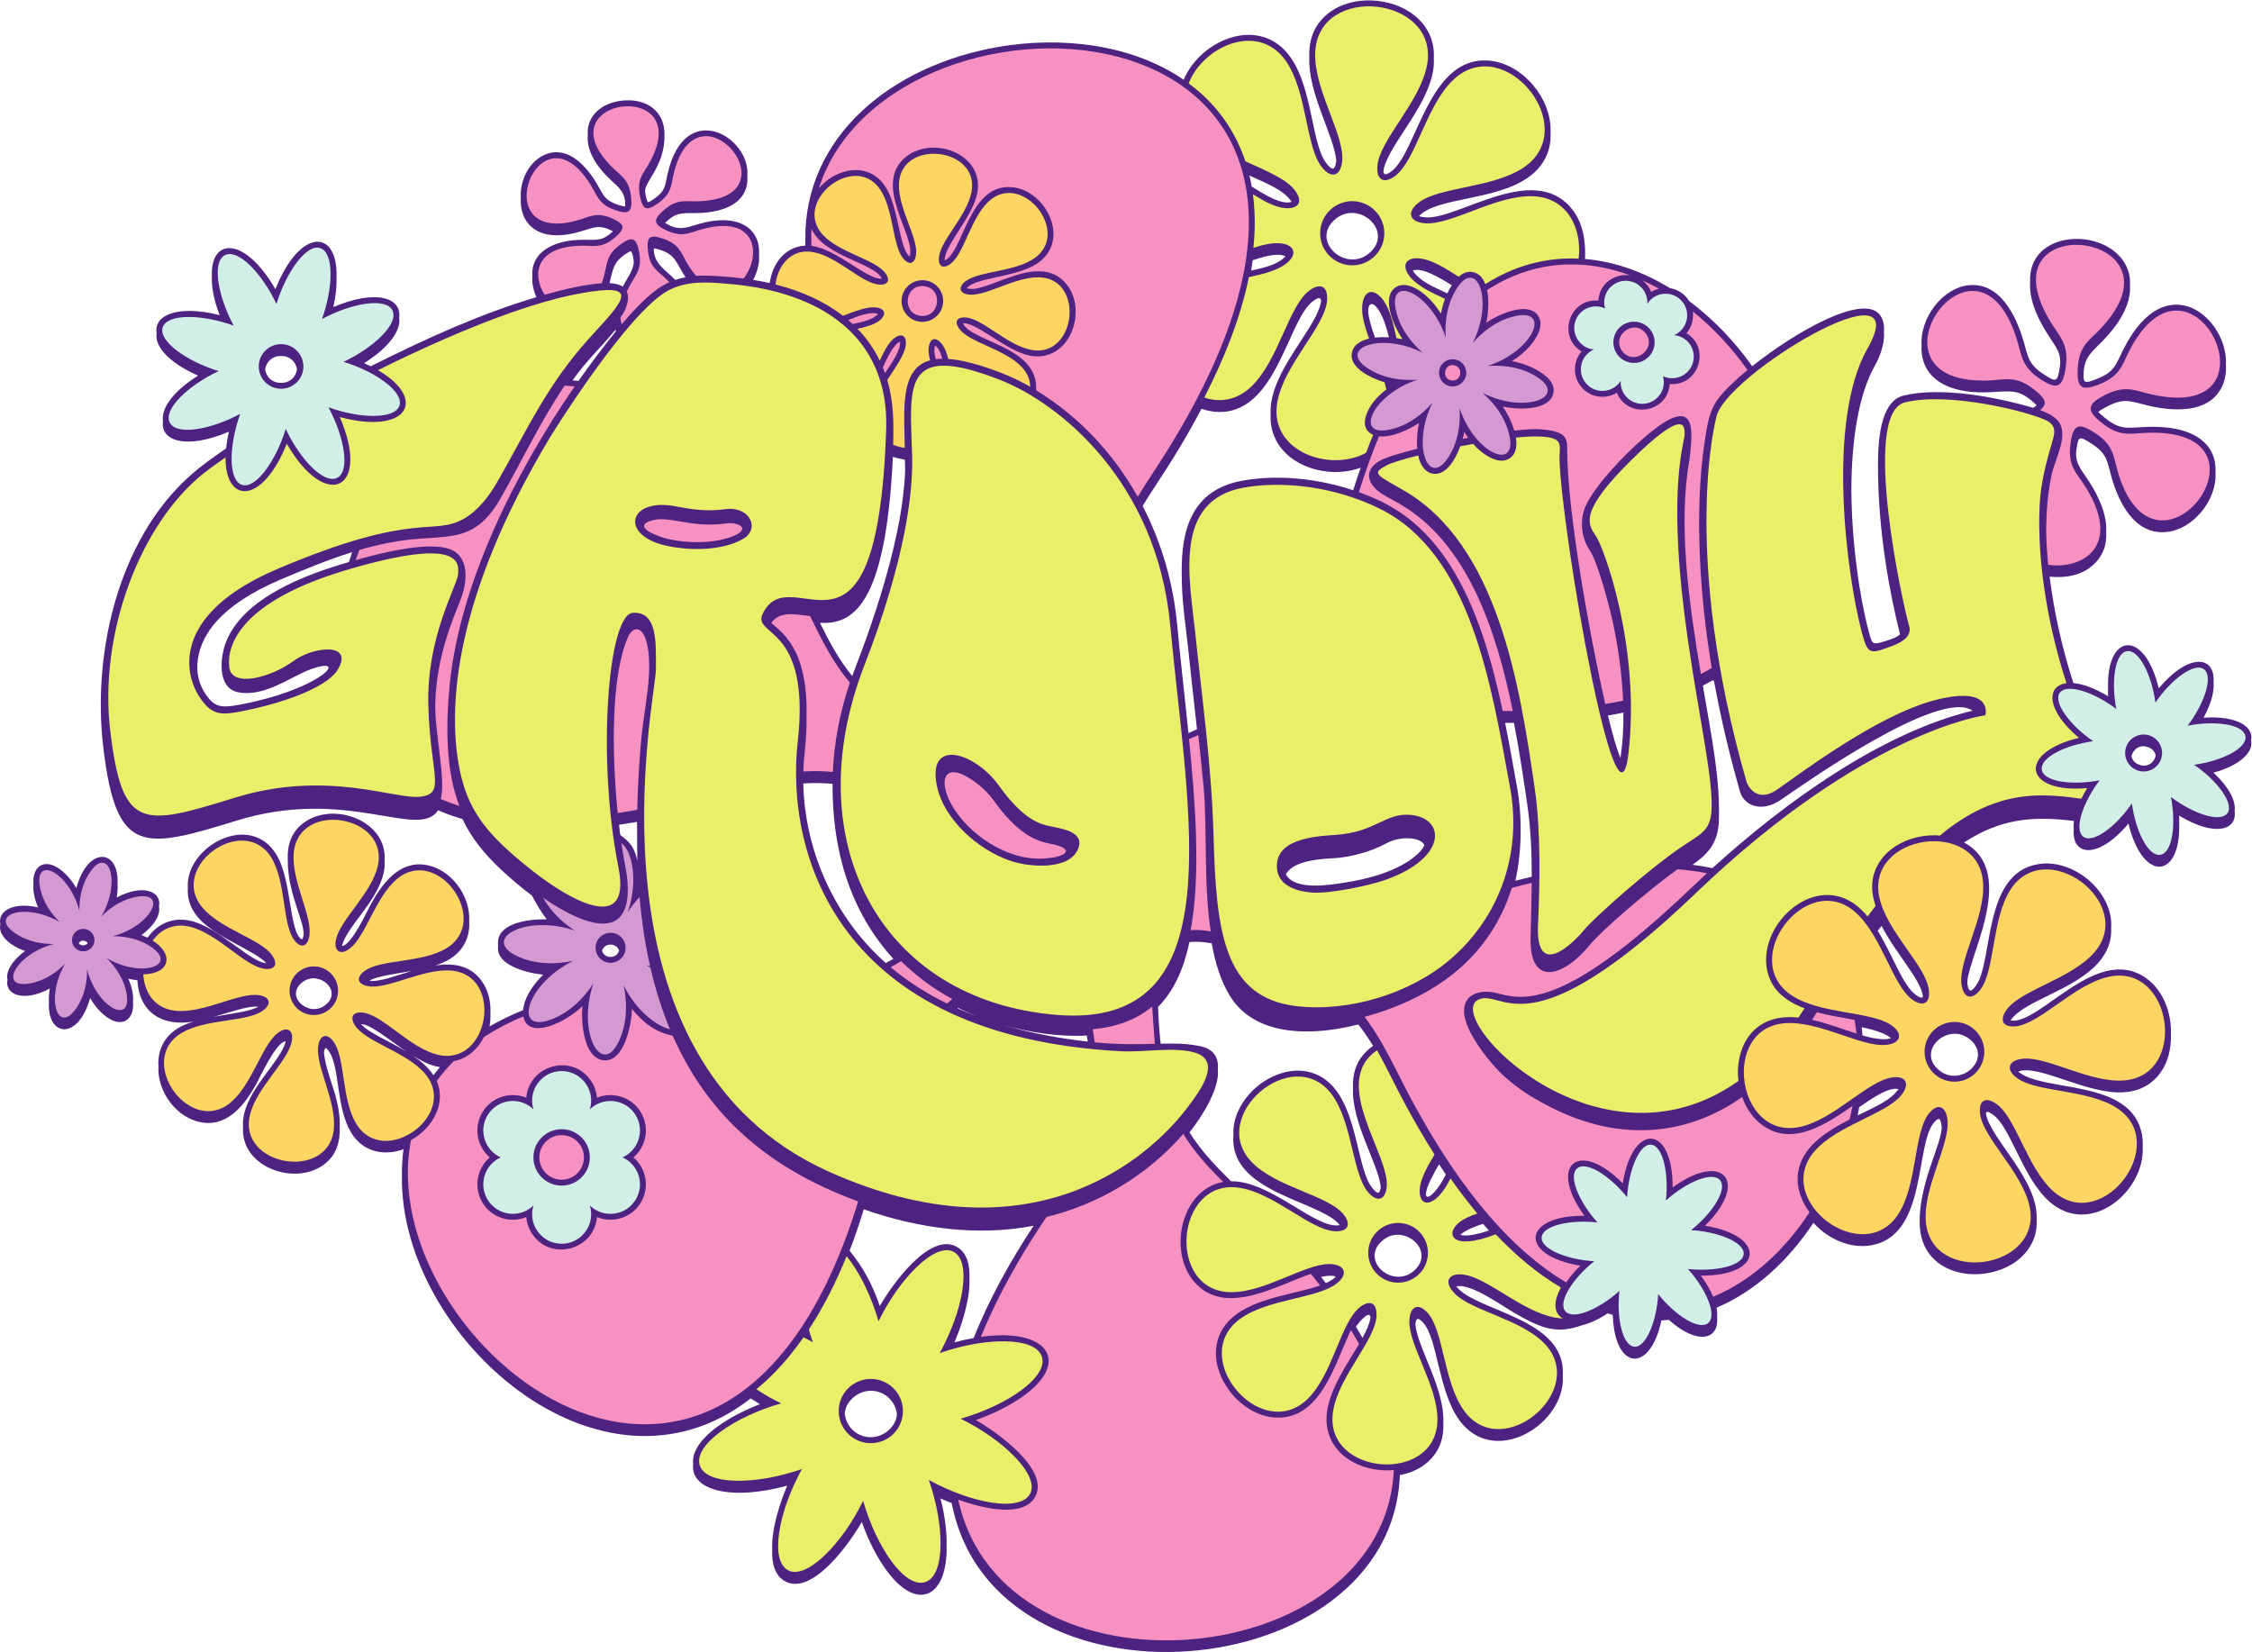 <?xml version="1.0" encoding="UTF-8" standalone="no"?>
<svg
   xmlns:dc="http://purl.org/dc/elements/1.1/"
   xmlns:cc="http://creativecommons.org/ns#"
   xmlns:rdf="http://www.w3.org/1999/02/22-rdf-syntax-ns#"
   xmlns:svg="http://www.w3.org/2000/svg"
   xmlns="http://www.w3.org/2000/svg"
   viewBox="0 0 731.533 536.653"
   height="536.653"
   width="731.533"
   xml:space="preserve"
   id="svg2"
   version="1.1"><defs
     id="defs6" /><g
     transform="matrix(1.333,0,0,-1.333,0,536.653)"
     id="g10"><g
       transform="scale(0.1)"
       id="g12"><path
         id="path14"
         style="fill:#4e2281;fill-opacity:1;fill-rule:evenodd;stroke:none"
         d="m 4511.52,2833.56 c 0.73,-128.95 19.53,-259.74 41.42,-342.58 9.93,-37.58 8.31,-37.76 45.42,-26.22 16.74,5.19 26.52,10.01 31.82,15.47 -24.63,96.83 -53.7,250.29 -53.68,408.87 -0.86,88.42 13.84,160.65 61.46,172.56 89.52,22.38 225.83,-2.71 316.99,-29.73 3.3,2.55 6.06,4.57 8.19,6.3 -40.59,39.18 -57.66,35.05 -108.92,32.1 -131.04,-7.55 -175.44,51.81 -171.58,114.16 -4.09,65.56 50.02,140.15 115.92,146.39 75.75,7.18 115.18,-75.95 132.66,-136.72 11.62,-40.42 12.11,-56.96 51.62,-82.07 28.32,-18 31.18,-16.75 36.53,18.71 4.99,33.08 -7.14,46.13 -28.08,78.41 -33.91,52.27 -46.15,94.85 -44.09,128.15 -7.17,124.6 170.53,136.56 227.37,52.2 12.95,-19.22 17.32,-39.38 15.89,-59.43 3.71,-49.52 -32.13,-99.84 -66.05,-134.6 -29,-29.7 -47.84,-41.19 -47.09,-88.72 1.12,-15.47 7.79,-14.04 32.22,-4.46 43.92,17.24 46,34.5 64.84,71.95 105.05,208.9 256.47,73.43 249.95,-37.71 1.06,-17.9 -1.64,-35.58 -8.96,-51.57 -31.72,-69.34 -123.78,-61.69 -184.73,-46.54 -40.83,10.15 -55.39,18 -96.89,-3.67 -9.93,-5.18 -16.74,-9.09 -20.52,-12.69 3.29,-3.96 8.8,-8.65 16.5,-14.8 36.59,-29.18 52.39,-24.26 94.39,-22.09 133.7,6.93 178.73,-50.27 174.74,-110.77 4.49,-65.36 -53.79,-140.54 -122.65,-145.33 -74.83,-5.19 -113.4,72.45 -130.49,133.27 -11.33,40.35 -10.09,57.69 -49.91,82.99 -29.27,18.61 -30.8,17.71 -35.61,-14.16 -4.9,-32.46 9.3,-46.39 29.89,-77.72 22.86,-34.8 45.12,-81.45 42.45,-124.41 1.61,-27.34 -5.54,-53.9 -27.46,-75.85 -30.29,-30.33 -70.58,-36.23 -110.44,-32.7 10.65,-84.41 30.98,-177.62 58.11,-259.35 22.3,-1.89 51.03,-11.84 84.55,-32.2 -0.33,7.13 -0.39,13.9 -0.23,20.36 -3.61,135.05 89.14,143.13 123.57,-0.92 74.61,88.71 138.81,79.17 133.49,13.85 1.96,-20.96 -5.09,-50.13 -24.18,-85.31 82.66,5.47 122.85,-23 115.68,-55.24 6.28,-26.62 -23.19,-59.66 -91.74,-78.86 39.99,-37.17 55.33,-70.9 51.57,-93.54 6.76,-46.59 -48.1,-63.89 -135.23,-10.98 0.34,-7.12 0.41,-13.9 0.23,-20.35 3.61,-135.06 -89.14,-143.15 -123.57,0.92 -74.59,-88.72 -138.8,-79.2 -133.49,-13.87 -0.57,6.04 -0.38,12.78 0.62,20.15 -103.1,13.12 -180.39,4.56 -267.77,-52.42 137.64,-74.27 -1.64,-297.5 8.46,-347.34 3.4,-16.8 7.63,-18.61 19.72,-2.61 44.08,58.35 15.74,274.59 152.23,297.13 87.75,14.48 183.61,-68.49 177.98,-154.58 1.79,-28.39 -6.91,-57.7 -30.2,-84.47 -59.98,-68.98 -182.35,-93.19 -215.14,-141.77 70.39,-13.31 210.39,189.12 331.01,102.69 41.05,-29.41 62.08,-84.41 59.92,-136.59 2.66,-67.93 -33.08,-135.52 -114.27,-141.18 -89.65,-6.25 -206.94,69.03 -257.82,50.66 59.24,-52.52 278.71,-15.33 301.93,-156 1.51,-9.2 1.94,-18.48 1.43,-27.72 6.01,-108.24 -127.29,-220.37 -226.09,-134.47 -67.64,58.82 -95.25,184.21 -140.14,213.99 -9.69,6.41 -14.29,7.68 -15.81,2.58 7.96,-60.16 129.54,-162.5 123.55,-260.05 1.49,-24.54 -4.25,-48.91 -21.08,-72.384 -64.78,-90.403 -253.72,-83.789 -263.36,54.364 -7.01,100.6 55.96,207.14 52.99,245.14 -2.13,21.95 -7.36,23.57 -18.88,9.89 -46.41,-55.09 -15.7,-276.32 -153.83,-299.14 -51.02,-8.442 -104.78,16.1 -139.76,55.03 -61.09,-92.444 -142.16,-167.183 -236.02,-206.964 1.66,-8.574 2.04,-16.301 1.28,-23.117 5.38,-55.066 -47.53,-68.914 -117.42,-6.582 -6.03,-0.559 -12.12,-0.891 -18.21,-1.152 -27.7,-130.469 -114.62,-122.161 -118.53,13.496 -4.18,1.125 -8.37,2.324 -12.55,3.593 -22.95,-15.168 -43.57,-24.343 -61.04,-28.515 -64.05,-22.891 -100.87,-8.223 -167.29,30.273 -31.25,18.113 -106.61,72.844 -140.55,63.985 47.8,-61.7 268.95,-77.098 259.66,-217.5 V 659.082 C 3802,547.871 3638.74,452.715 3556.8,564.211 c -53.09,72.246 -52.48,200.594 -89.76,239.519 -11.24,11.731 -16.48,11.223 -17.9,-5.585 5.25,-57.09 71.84,-156.153 68.08,-239.383 1.61,-35.578 -7.82,-68.949 -38.01,-95.852 -18.98,-16.914 -42.89,-27.18 -67.89,-31.765 -19.76,-519.961 -988.7,-601.641 -1092.07,-68.391 -10.4,4.062 -19.68,8.039 -27.32,11.555 11.14,-44.121 15.62,-82.559 14.85,-114.434 2.95,-127.133 -71.39,-163.106 -145.99,-61.699 -25.38,34.5 -45.85,76.883 -60.66,118.777 -28.18,-49.824 -119.68,-179.551 -185.9,-145.234 -25.84,13.398 -33.84,43.469 -32.49,78.398 -2.18,50.457 19.8,115.852 36.57,155.242 -150.03,-40.339 -237.13,-4.89 -228.99,52.446 -3.98,25.984 14.14,58.328 58.16,90.718 30.57,22.485 67.3,41.106 104.41,55.356 l -22.46,14.141 c -366.38,-285.95 -855.504,153.191 -849.957,540.71 -0.375,22.34 0.859,44.55 3.797,66.48 -45.719,-16.56 -97.95,-8.35 -127.528,40.36 -36.816,60.61 -27.39,157.11 -53.144,196.94 -1.403,2.17 -6.012,8.4 -9.106,9.62 -2.246,-2.55 -3.566,-6.36 -4.156,-11.08 2.914,-32.83 22.031,-83.7 26.434,-99.16 7.281,-25.57 13.269,-54.23 12.078,-81.37 1.468,-35.31 -7.172,-69.43 -38.391,-92.56 -72.453,-53.71 -204.086,-5.28 -197.23,91.49 -0.762,10.4 0.109,21.46 2.929,33.09 16.606,68.37 90.176,129.39 101.106,175.73 -24.035,-2.14 -61.442,-85.61 -71.461,-103.69 -27.063,-48.8 -67.824,-103.49 -130.785,-94.37 -64.45,9.32 -111.891,76.9 -107.907,137.87 -2.207,35.28 11.551,70.06 47.782,92.15 10.711,6.53 23.375,11.71 37.089,15.99 -73.792,-12.22 -131.792,20.54 -136.179,100.89 -6.91,0.6 -14.278,1.74 -22.09,3.44 9.519,-21.41 12.824,-40.48 11.383,-55.57 4.242,-49.34 -33.668,-70.23 -79.227,-24.65 -9.695,9.71 -18.148,20.99 -25.277,33.14 -28.828,-103.88 -105.141,-95.1 -100.391,-9.88 -0.578,9.81 0.071,20.93 2.211,33.27 -63.211,-34.15 -110.59,-15.6 -103.222,21.66 -3.262,14.33 3.762,33.56 24.801,54.45 5.566,5.51 11.645,10.64 18.102,15.35 -46.93,16.84 -65.43,44.19 -60.246,65.38 -6.742,29.64 27.281,55.04 92.082,40.92 -9.496,21.36 -12.805,40.46 -11.363,55.58 -4.238,49.4 33.629,70.54 79.376,24.44 9.589,-9.67 17.968,-20.87 25.054,-32.92 28.93,104.42 105.215,94.83 100.473,9.84 0.57,-9.78 -0.063,-20.85 -2.195,-33.12 63.425,34.23 110.453,15.52 103.125,-21.7 3.234,-14.32 -3.727,-33.49 -24.5,-54.25 -5.622,-5.6 -11.766,-10.81 -18.301,-15.56 5.367,-1.94 10.367,-4 14.996,-6.18 25.523,35.64 63.519,51.21 106.851,40.64 66.309,-16.16 144.688,-100.92 182.59,-102.78 -27.843,30.9 -127.035,63.89 -167.465,112.75 -18.824,22.74 -25.589,46.93 -23.796,70.09 -7.985,99.33 150.55,189.23 215.929,81.57 37.832,-62.31 30.539,-190.46 62.196,-206.65 18.609,25.17 -34.782,100.05 -34.68,192.95 -1.527,35.28 7.375,68.07 38.773,91.33 72.457,53.7 204.059,5.27 197.223,-91.5 0.762,-10.4 -0.106,-21.44 -2.934,-33.09 -16.875,-69.51 -89.789,-128.65 -101.097,-175.74 23.875,1.91 61.531,85.77 71.465,103.68 27.058,48.81 67.828,103.51 130.785,94.39 64.46,-9.33 111.89,-76.91 107.9,-137.89 2.2,-35.27 -11.56,-70.05 -47.78,-92.14 -10.05,-6.13 -21.76,-11.06 -34.41,-15.17 42.53,6.17 83.49,0.86 111.38,-36.3 17.01,-22.67 23.96,-51.21 22.52,-79.55 0.56,-10.98 -0.18,-22.09 -2.15,-32.96 26.17,15.25 53.31,28.25 81.71,39.7 2.17,24.81 18.48,56.79 49.15,86.51 -42.34,4.27 -114,23.47 -110.12,67.43 v 14.39 c 3.94,44.68 76.41,54.24 118.76,53.05 -14.15,17.89 -25.34,37.74 -36.14,57.87 -26.84,20.24 -52.79,42.3 -75.78,63.87 -41.77,39.19 -72.42,77.6 -93.38,122.64 -20.51,6.03 -40.39,13.15 -59.53,21.41 -47.02,-73.47 -220.818,58.37 -490.669,-25.15 -229.141,-70.91 -293.203,-83.68 -324.817,175.01 -29.539,241.75 41.278,532.65 234.242,684.99 19.153,15.12 40.903,30.86 64.625,47 1.262,12.51 3.473,26.08 6.778,40.67 -106.621,-45.14 -167.735,-21.31 -160.469,25.9 -4.941,28.55 21.074,70.38 85.441,110.84 -75.179,33.17 -106.718,74.13 -100.972,103.75 -7.547,41.97 48.14,70.04 153.633,43.55 -14.743,38.09 -20.289,69.82 -18.973,94.08 -4.691,94.16 79.266,100.14 154.707,-30.83 60.473,151.42 152.867,147.03 149.043,28.62 0.754,-20.17 -1.629,-44.31 -7.938,-72.17 106.633,45.16 167.747,21.33 160.481,-25.89 4.941,-28.54 -21.07,-70.36 -85.406,-110.82 5.566,-2.45 10.882,-4.95 15.98,-7.48 146.444,72.81 267.794,127.51 403.974,168.42 -8.14,18.39 -11.18,35.2 -9.79,50.14 -4.91,55.89 46.37,90.25 126.28,89.66 31.01,-0.22 44.76,-3.27 69.97,20.63 -31.95,16.87 -44.33,10.3 -75.23,0.75 -111.13,-34.35 -153.1,22.37 -149.29,80.65 -3,43.69 21.62,92.57 63.57,107.25 55.1,19.3 99.51,-34.12 123.64,-76.06 14.98,-26.04 17.77,-37.31 49.39,-47.91 3.03,-1.02 13.42,-4.26 17.52,-3.75 2.07,33 -13.99,44.61 -34.99,64.3 -43.17,40.47 -58.78,78.13 -55.86,108.4 -4.3,47.18 33.53,80.22 85.87,85.07 56.82,5.26 103.07,-25.53 100.97,-86.46 0.18,-71.64 -47.04,-110.45 -47.31,-133.39 -0.08,-6.66 3.08,-22.06 7.06,-28.16 4.24,1.03 13.11,7.06 15.74,8.93 27.35,19.36 25.53,31.54 32.17,60.7 42.12,185.2 202.42,89.31 194.16,-4.78 0.65,-7.34 0.36,-14.77 -1.04,-22.13 -10.84,-57.37 -79.31,-69.12 -127.7,-69.06 -32.25,0.05 -46.53,1.21 -71.78,-24.1 32.18,-18.47 45.98,-13.35 77.99,-3.66 105.56,31.95 155.55,-14.13 151.03,-73.45 1.53,-19.2 -3.21,-40.54 -14.18,-61.48 13.66,-2.21 27.1,-4.81 40.3,-7.82 6.36,48.87 38.73,89.09 86.69,91.25 -0.04,3.72 -0.03,7.43 0.03,11.12 -4.15,255.71 211.66,428.63 471.21,473.26 149.43,25.7 323,7.83 450.93,-80.25 40.23,97.72 187.1,160.82 261.27,53.46 53.84,-77.94 49.82,-211.99 87.14,-257.98 13.8,-17.03 19.65,-15.74 22.95,4.03 0.18,1.07 0.32,2.18 0.44,3.29 -5.21,60.89 -69.33,164.65 -65.77,251.45 -1.57,39.66 9.07,76.58 43.32,105.35 33.46,28.09 80.06,37.38 122.71,32.75 77.43,-8.41 141.57,-60.72 137.4,-139.55 0.58,-10.58 -0.1,-21.68 -2.22,-33.29 -16.99,-92.93 -114.39,-185 -120.76,-243.65 1.64,-8.78 7.71,-7.94 20.15,1.46 62.57,47.29 89.85,282.24 237.93,269.36 82.03,-7.14 153.66,-94.53 149.3,-175.4 2.21,-40.72 -13.64,-81.09 -55.82,-110.22 -81,-55.97 -221.5,-47.28 -264.75,-93.09 3.53,-1.69 9.07,-2.79 16.59,-3.26 80,-5.04 260.46,134.38 354.29,22.67 29.03,-34.55 35.65,-80.17 33.76,-124.09 72.23,-6.05 142.58,-31.66 207.31,-71.16 14.9,-2.41 29.15,-9.84 39.96,-22.47 2.42,-2.83 4.55,-5.78 6.4,-8.83 58.13,-43.26 110.44,-97.72 153.72,-158.84 105.23,83.79 265.41,174.5 308.74,127.88 10.69,-11.5 13.6,-27.77 12.3,-44.8 2.42,-27.81 -10.53,-61.21 -21.27,-80.09 -41.88,-73.56 -57.58,-186.68 -58.14,-302.81 z M 521.637,1548.14 c 43.461,7.99 86.82,12.52 107.535,24.24 -22.563,3.18 -63.996,-11.9 -107.535,-24.24 z m 378.613,87.92 c 22.738,-3.94 61.305,11.08 103.63,23.69 -42.064,-7.5 -83.345,-12.04 -103.63,-23.69 z m 1618.52,-597.25 c -138.18,-26.66 -281.89,-6.24 -413.83,40 -10.27,-33.48 -21.74,-67.26 -34.55,-100.744 33.53,-42.441 52.88,-76.191 73.7,-135.027 28.18,49.82 119.7,179.561 185.91,145.242 25.85,-13.398 33.84,-43.476 32.48,-78.418 2.19,-50.449 -19.79,-115.82 -36.55,-155.207 16.37,4.399 31.97,7.871 46.8,10.551 38.75,97.398 91.43,190.555 146.04,273.603 z M 2132.25,635.859 c -38.89,6.262 -73.62,-26.289 -73.61,-55.918 3.16,-27.753 24.41,-51.164 53.33,-55.808 38.87,-6.242 73.61,26.289 73.61,55.933 -3.16,27.747 -24.4,51.145 -53.33,55.793 z M 3147.64,3534.02 c -18.66,28.01 -55.68,42.64 -102.94,64.14 2.12,-8.84 3.98,-17.78 5.57,-26.8 31.19,-20.02 73.65,-45.78 97.37,-37.34 z m -95.04,-142.36 c -1.07,-8.41 -2.29,-16.82 -3.65,-25.24 35.33,7.96 65.05,14.84 83.64,34.8 -19.48,9.54 -54.24,-0.86 -79.99,-9.56 z m -124.66,-361.81 c -22.26,-42.37 -45.88,-83.06 -69.61,-121.34 -25.4,-40.98 -51.08,-77.93 -73.85,-115.57 46.02,-89.05 74.59,-187.52 84.06,-288.77 7.94,-84.96 18.52,-174.66 27.57,-264.72 6.68,2.73 13.64,5.85 20.84,9.36 -7.01,63.72 -14.28,127.4 -20.9,191.18 -5.74,55.39 -17.14,124.8 -16.29,190.41 -1.33,103.94 24.46,201.72 147.27,224.03 86.23,15.68 183.93,5.51 270.61,-23.2 5.71,18.24 11.76,36.59 18.17,54.95 -25.97,-9.63 -54.76,-12.34 -81.95,-9.4 -77.45,8.39 -141.61,60.71 -137.44,139.57 -0.57,10.56 0.11,21.67 2.23,33.28 16.96,92.77 114.28,185.01 120.74,243.49 -1.44,8.85 -6.86,8.2 -19.01,-0.48 -63.37,-45.25 -90.08,-283.13 -239.05,-270.18 -11.39,0.99 -22.58,3.55 -33.39,7.39 z m 456.69,173.98 c -19.45,82.97 -50.61,99.18 -50.57,62.65 1.51,-17.91 8.14,-39.52 16.64,-63.32 11.19,1.27 22.87,1.35 33.93,0.67 z m 153.19,126.86 c -26.81,17.13 -73.91,45.19 -95.09,35.77 16.23,-24.84 46.13,-37.98 84.25,-55.52 3.06,6.36 6.54,13.04 10.84,19.75 z m -282.57,162.08 c -64.04,-51.51 21.45,-132.07 79.95,-85 64,51.48 -21.43,132.07 -79.95,85 z m 372.94,-2465.61 c -4.8,5.4 -9.56,10.85 -14.26,16.36 -29.12,-9.38 -47.02,-18.99 -55.07,-26.73 9.84,-3.91 33.85,-1.9 69.33,10.37 z m -104.87,136.44 c -5.55,8.28 -11.02,16.57 -16.39,24.88 -62.95,-104.63 -19.82,-97.54 16.39,-24.88 z m -177.19,313.52 c -10.96,17.93 -22.76,35.33 -36.03,52.15 -123.22,-31.17 -253.17,-25.75 -312.08,68.31 -22.74,36.3 -36.6,80.88 -45.19,129.44 -20.93,3.79 -38.92,4.88 -54.26,3.02 -13.71,-64.34 -37.53,-118.56 -76.46,-158.01 0.81,-28.89 3.08,-61.68 6.29,-89.53 34.8,0.8 64.96,0.63 97.24,-6.36 34.09,-7.37 44.63,-29.56 42.16,-57.26 4.62,-45.58 -38.7,-114.31 -69.17,-152.68 27.44,-43.66 63.67,-82.14 101.36,-118.99 97.42,1.11 207.57,-118.65 265.07,-106.94 -45.29,59.02 -269.1,78.08 -259.46,217.43 v 14.4 c 6.4,111.22 169.67,206.38 251.61,94.88 52.32,-71.2 52.33,-196.14 88.02,-237.62 13.06,-15.16 17.19,-13.13 19.52,3.87 l 0.02,0.21 c -5.92,56.11 -71.41,157.25 -67.65,240.28 -1.75,39.83 10.15,76.48 49.01,103.4 z m -90.72,-562.55 c -6.26,3.047 -18.81,3.379 -36.2,-0.39 3.95,-5.02 7.89,-10.071 11.79,-15.149 11.92,5.551 19.91,10.871 24.41,15.539 z m 84.32,-98.75 c -2.91,19.325 -30.57,-15.554 -35.37,-23.222 5.45,-8.973 10.77,-17.996 15.92,-27.09 10.25,18.711 17.73,35.715 19.45,50.312 z m 29.36,186.97 c -56.61,-48.325 24.09,-118.54 75.81,-74.399 56.62,48.328 -24.08,118.549 -75.81,74.399 z m 1257.26,368.97 c -23.66,6.17 -65.67,-23.22 -95.7,-44.12 -1.16,-6.7 -2.43,-13.4 -3.79,-20.09 44.33,21.91 80.75,36.81 99.49,64.21 z m -449.39,994.17 -2.98,2.25 c -7.87,-4.5 -16,-8.85 -24.33,-13.1 23.36,-137.27 42.92,-230.09 38.87,-335.55 -4,-52.11 -30.1,-77.3 -64.03,-101.08 16.34,-2.15 32.52,-4.86 48.5,-8.17 175.14,159.12 409.88,329.51 633.87,383.72 -80.22,56.23 -415.85,-182.06 -466.27,-216.73 -50.02,-34.37 -91.27,-12.35 -100.24,18.99 -24.33,85.03 -46.33,176.12 -63.39,269.67 z M 2028.83,2115.7 c -23.22,2.21 -46.9,2.58 -71.33,0.94 3.56,-165.66 77.46,-328.33 201.14,-437.64 6.2,3.23 12.34,6.6 18.43,10.06 -105.48,116.38 -149.02,262.97 -148.24,426.64 z m -476.45,-92.71 c -14.57,-2.56 -29.23,-4.92 -43.96,-7.08 0.99,-8.49 2.01,-16.77 3.07,-24.8 22.35,-16.53 34.56,-29.03 41.46,-62.54 l -0.57,94.42 z m -51.61,1195.4 c -0.34,1.27 -0.68,2.53 -1,3.78 -40.82,-49.2 -65.16,-68.87 -104.59,-123.03 4.81,-0.46 9.63,-1 14.46,-1.64 30.08,42.87 60.71,83.41 91.13,120.89 z m 704.93,-338.77 -0.56,26.06 c -10.21,1.72 -19.48,3.86 -29.32,7.1 -17.44,-369.74 -100.8,-408.34 -177.65,-404.85 22.65,-45.93 45.94,-89.52 78.57,-129.63 2.01,5.51 4.05,11.01 6.17,16.5 52.05,134.28 117.91,332.43 122.79,484.82 z m 1750.14,-590.35 c -12.19,-2.53 -24.68,-4.88 -37.44,-7.04 10.81,-44.68 21.17,-80.95 30.25,-103.68 5.6,34.71 8.17,73.66 7.19,110.72 z m -266.55,-24.94 c -7.15,-0.02 -14.25,-0.08 -21.48,-0.05 10.86,-54.15 19.92,-106.64 28.74,-154.62 13.15,-71.41 12.27,-159.78 -3.78,-230.04 13.15,3.34 26.47,6.56 39.92,9.66 0.12,59.09 -2.51,118.41 -10.38,172.18 -8.98,61.5 -19.04,131.17 -33.02,202.87 z m 918.61,-768.35 c -9.42,8.65 -32.59,18.92 -71.18,26.72 0.75,-6.7 1.38,-13.42 1.91,-20.17 35.85,-10.54 59.59,-11.07 69.27,-6.55 z m -1957.14,-8.47 -2.34,14.75 c -66.53,-3.63 -140.92,7.51 -207.67,26.76 68.19,-20.33 139.15,-33.49 210.01,-41.51 z m -257.11,56.88 c -21.2,7.79 -41.07,16.32 -59,25.34 l -1.5,-1.18 c 19.79,-8.8 39.99,-16.84 60.5,-24.16 z M 1072.1,1425.35 c -23.11,3.7 -43.17,13.9 -65.83,27.83 20.03,-13.57 37.99,-29.09 50.05,-47.54 5.05,6.74 10.31,13.31 15.78,19.71 z m -80.983,37.56 c -45.179,30.07 -87.797,66.93 -111.351,67.34 17.613,-21.05 67.027,-40.34 111.351,-67.34 z m 679.443,1887.38 c -21.97,33.51 -24.22,54.15 -59.43,65.96 -3.09,1.04 -13.42,4.33 -17.95,4.21 -0.97,-37.22 30.47,-53.64 52.51,-76.64 8.19,2.77 16.48,4.88 24.87,6.47 z m -125.98,36.02 c -0.78,8.04 -1.89,20.1 -7.01,27.57 -4.23,-0.93 -13.32,-7.11 -15.97,-8.99 -27.31,-19.33 -28.08,-36.52 -36.29,-68.95 13.43,-0.52 25.12,-3.6 32.19,-8.68 12.97,24.43 24.86,38.44 27.08,59.05 z M 738.777,1633.59 c -47.308,-33.82 11.688,-87.34 51.883,-58.6 47.301,33.82 -11.64,87.36 -51.883,58.6 z m 750.363,90.3 c -11.95,0.68 -19.41,-6.42 -22.03,-15.13 2.38,-7.76 8.78,-14.18 19.49,-14.8 11.95,-0.69 19.41,6.42 22.03,15.13 -2.38,7.77 -8.79,14.18 -19.49,14.8 z m 3095.99,45.87 c -3.13,-4.06 -6.24,-8.09 -9.31,-12.12 37.04,-60.3 60.59,-133.52 93.35,-156.57 10.07,-7.07 15.17,-8.45 16.87,-3.23 -5.65,42.07 -66.7,104.71 -100.91,171.92 z M 684.957,3158.43 c -23.141,0 -36.102,-15.46 -38.898,-32.79 2.793,-17.31 15.757,-32.77 38.898,-32.77 23.141,0 36.102,15.46 38.895,32.77 -2.793,17.33 -15.754,32.79 -38.895,32.79 z M 5232.91,2205.69 c -20.48,6.41 -35.22,-7.15 -38.75,-23.05 2.13,-9.12 8.59,-17.26 20.46,-20.97 20.47,-6.42 35.22,7.15 38.75,23.06 -2.13,9.11 -8.58,17.24 -20.46,20.96 z m -435.16,-710.73 c -54.18,40.59 -130.66,-33.6 -70,-79.04 54.18,-40.57 130.66,33.61 70,79.04 z M 206.176,1732.98 c -6.574,1.75 -11.59,-1.15 -14.219,-5.58 5.059,-7.58 17.418,-6.75 21.699,0.47 -1.543,2.31 -3.988,4.17 -7.48,5.11 z m 3264.844,233.61 c -9.21,20.08 -59.89,22.06 -91.7,4.57 -42,-23.09 -93.52,-34.37 -124.35,-36.36 -31.01,-2.01 -102.37,-4.21 -121.54,-39.64 22.68,-41.2 110.11,-25.36 144.43,-20.02 54.41,8.46 124.8,26.32 170.42,64 12.79,10.56 19.91,19.72 22.74,27.45 z M 850.215,2656.2 c 2.535,8.12 5.207,16.16 8.004,24.14 -59.766,-18.64 -118.141,-42.85 -175.129,-67.08 -73.207,-31.12 -122.231,-65.41 -153.914,-99.82 -49.293,-53.56 -69.61,-131.64 -19.082,-191.21 18.027,-21.23 38.16,-20.35 74.082,-13.59 204.054,38.45 271.316,123.21 169.453,84.92 -44.457,-16.7 -110.93,-67.96 -174.227,-54.44 -49.961,10.68 -43.093,83 -29.797,119.08 41.016,111.29 197.567,168.28 300.61,198 v 0" /><path
         id="path16"
         style="fill:#e8f06a;fill-opacity:1;fill-rule:evenodd;stroke:none"
         d="m 3154.35,3563.56 c -21.71,27.23 -69.94,46.67 -119.58,69.34 -20.28,60.99 -54.63,116.54 -105.37,162.9 -10.48,9.58 -21.41,18.55 -32.74,26.93 34.34,89.4 169.34,152.35 237.34,53.93 52.09,-75.41 47.11,-208.75 87.79,-258.87 20.87,-25.75 42.64,-23.34 48.35,10.73 10.61,63.58 -68.41,175.59 -65.13,268.92 5.97,170.36 303.27,138.13 272.63,-29.55 -16.64,-91.03 -116.14,-182.62 -121.14,-246.91 -2.63,-33.8 16.32,-44.21 43.38,-23.76 51.46,38.88 74.98,172.05 142.66,235.14 124.69,116.23 312.12,-116.77 171.89,-213.67 -74.01,-51.12 -203.75,-47.28 -255.95,-85.53 -31.92,-23.4 -24.42,-48.94 15.07,-51.43 64.59,-4.06 171.77,69.12 261.66,65.96 85.95,-3.02 120.31,-80.2 111.73,-152 -83.78,3.75 -160.03,-19.5 -227.39,-62.12 -5.66,14.67 -15.08,25.81 -29.82,29.18 -13.4,3.05 -25.17,-2.45 -35.02,-11.4 -34.03,22.02 -65.46,40.96 -92.35,44.46 -38.73,5.04 -49.07,-18.7 -23.89,-47.26 17.18,-19.51 48.06,-35.06 82.84,-50.96 -4.4,-11.64 -7.6,-23.75 -9.76,-36.07 -10.21,16.25 -22.42,31.21 -36.36,43.62 -17.78,15.8 -49.49,35.91 -73.33,21.13 -37.35,-23.18 -5.34,-96.58 16.05,-127.04 -4.45,1.02 -9.47,1.94 -14.88,2.72 -8.88,41.12 -18.32,77.58 -36.71,97.93 -24.93,27.59 -44.7,13.07 -46.83,-20.74 -1.38,-21.99 6.2,-48.93 16.66,-78.44 -20.55,-4.72 -37.27,-14.74 -41.61,-33.25 -8.28,-35.4 41.26,-61.53 79.4,-73.14 1.65,-5.77 3.18,-11.56 4.54,-17.31 -9.6,-7.39 -18.51,-15.54 -26.38,-24.4 -19.87,-22.35 -44.23,-69.41 -5.96,-86.49 -5.97,-14.49 -11.71,-29.06 -17.19,-43.66 -86.27,-47.97 -238.5,2.23 -216.14,124.59 16.81,91.89 118.01,184.34 121.25,248.7 1.62,32.07 -15.91,41.69 -42.04,23.03 -52.47,-37.45 -75.79,-172.53 -144.11,-236.21 -35.65,-33.24 -76.43,-37.88 -113.23,-25.35 47.62,92.61 88.18,192.82 108.69,293.24 36.06,7.87 68.22,16.39 88.59,31.31 33.15,24.29 23.03,49.96 -16.93,51.53 -17.56,0.69 -38.14,-4.07 -60.6,-11.33 1.51,14.7 2.51,29.37 2.98,43.98 0.94,29.36 -0.39,58.31 -4.2,86.52 29.58,-18.42 56.81,-32.65 80.3,-33.83 34.52,-1.74 41.51,19.03 20.84,44.93 z m 91.86,-45.17 c -33.64,-27.06 -38.98,-76.28 -11.91,-109.93 27.06,-33.65 76.27,-38.98 109.93,-11.92 33.64,27.06 38.97,76.29 11.91,109.94 -27.07,33.63 -76.28,38.97 -109.93,11.91 v 0" /><path
         id="path18"
         style="fill:#f791c2;fill-opacity:1;fill-rule:evenodd;stroke:none"
         d="m 2029.55,2144.64 c -25.11,2.46 -48.91,2.63 -71.95,1.06 0.45,15.54 1.52,31.04 3.26,46.45 3.82,33.87 5.12,63.61 4.53,89.83 3.72,165.48 -63.23,205.05 -85.94,225.73 21.02,29.38 55.96,21.52 94.7,16.77 28.49,-58.47 55.11,-112.71 97.01,-162.09 -24.57,-72.19 -38.42,-145.7 -41.61,-217.75 z m -476.68,-92.26 c -16.15,-2.87 -32.04,-5.48 -47.57,-7.73 -14.5,144.23 -16.84,334.16 25.35,429.46 12.32,27.82 41.97,30.64 49.74,-38.81 7.37,-65.86 -12.12,-146.73 -17.96,-212.64 -4.98,-56.34 -8.28,-113.3 -9.56,-170.28 z m -433.28,9.3 c -16.05,5.12 -31.31,10.85 -45.88,17.12 13.91,42.3 -14.29,160.9 -13.07,230.79 2.77,118.24 43.55,207.86 62.74,257.67 15.97,41.51 21.76,106.44 -32.27,122.04 -55.16,15.93 -161.38,-10.63 -224.297,-28.35 2.703,8.27 5.742,16.45 8.753,24.64 29.864,8.71 60.071,15.93 90.625,20.93 120.739,19.83 186.459,-12.68 253.929,105.5 52.93,92.73 96.84,186.7 155.78,274.02 8.13,-0.41 16.28,-0.9 24.49,-1.83 -147.85,-214 -280.3,-483.62 -304.51,-726.43 -8.9,-89.24 -11.43,-207.25 23.71,-296.1 z m 857.83,1365.02 c -0.63,14.12 -0.63,27.97 0.08,41.53 30.86,-67.98 153.22,-82.59 171.48,-121.42 -34.31,-4.21 -110.53,72.88 -171.56,79.89 z m 17.97,140.14 c 176.68,555.28 1550.59,492.6 850.7,-636.34 -25.57,-41.26 -51.03,-78.09 -73.6,-115.29 -58.6,104.63 -141.97,194.93 -247.36,259.46 l -0.17,8.89 c -1.82,98.3 -157.07,109.4 -178.43,154.24 33.1,3.89 105.2,-67.82 164.33,-78.8 95.4,-17.74 141.83,109.88 87.13,175.43 -67.91,81.36 -196.36,-28.48 -241.81,-10.75 18.5,25.75 122.3,26.38 172.28,60.65 81.77,56.08 20.97,177.6 -61.87,185.4 -105.77,9.95 -118.3,-156.87 -164.2,-178.47 -3.72,33.15 68.09,105.22 79.22,164.48 17.96,95.54 -109.52,141.49 -175.08,86.97 -81.63,-67.89 27.18,-193.97 10.07,-241.92 -26.12,20.35 -26.17,122.27 -60.24,172.06 -41.97,61.34 -120.79,42.22 -160.97,-6.01 z m 902.17,-1342.02 c 7.24,2.82 14.75,6.08 22.53,9.76 4.55,-41.88 8.93,-83.8 12.87,-125.77 9.38,-99.69 -0.39,-236.08 17.44,-352.63 -18.26,2.99 -34.51,4.03 -48.88,2.97 25.63,137.99 10.34,320.46 -3.96,465.67 z m 413.88,601.66 c 15.38,48.91 31.74,94.26 49.05,135.96 31.66,-3.3 75.65,17.53 97.52,32.89 -3.72,-16.33 -6.33,-40.42 -4.35,-63.06 -42.35,-10.54 -76.37,-21.01 -91.04,-29.31 -40.69,-23 -31.35,-57.54 6.46,-81.46 12.15,-7.67 26.19,-14.85 38.32,-21.66 166.26,-93.43 238.64,-306.46 279.06,-506.82 -7.98,-0.02 -16.51,0.34 -24.64,0.42 -42.65,201.92 -113.55,419.44 -291.28,507.92 -18.79,9.35 -38.6,17.75 -59.1,25.12 z m 312.36,492.48 c 114.3,73.91 236.57,77.58 348.89,35.93 -35.52,5.28 -74.73,-17.37 -77.72,-61.58 -70.34,6.23 -100.99,-87.14 -41.04,-123.92 -20.41,-24.02 -22.24,-60.99 0.07,-87.08 22.25,-26.02 59.13,-29.93 86.03,-13.52 27.17,-64.92 124,-49.21 128.76,21.27 70.34,-6.24 100.98,87.13 41.05,123.92 12.41,14.61 17.94,33.99 15.37,52.81 50,-40.07 95.17,-88.76 133.3,-142.63 -30.97,-25.49 -56.19,-49.83 -70.66,-68.86 -23.12,-30.41 -27.37,-64.42 -33.12,-101.25 -26.79,-171.3 -12.43,-384.34 16.58,-555.98 -8.61,-5.05 -17.23,-10.11 -26.42,-14.86 -28.89,172.02 -56.33,363.04 -27.82,522.6 5.46,53.85 19.87,139.26 -58.97,92.34 -57.36,-34.13 -179.7,-156.25 -198.33,-216.44 -9.8,-31.67 -4.4,-69.88 14.21,-96.94 19.98,-29.02 48.33,-138.98 55.75,-172.92 12.59,-57.63 22.75,-125.79 25.6,-193.57 -13.98,-2.95 -28.8,-5.39 -43.56,-7.85 -35.43,154.68 -93.26,469.14 -92.84,624.41 0.07,26.91 -7.25,41.55 -70.28,45.14 -12.92,0.73 -33.46,-0.66 -58.53,-3.57 -6.64,22.68 -18.51,45.2 -28.17,58.95 37.15,-8.51 113.51,-11 123.36,32.14 6.73,29.43 -27.77,50.97 -49.68,61.75 -16.19,7.96 -33.6,13.29 -51.45,16.43 16.37,10.26 31.42,22.54 43.86,36.63 15.76,17.85 35.55,49.56 20.62,73.33 -23.34,37.16 -96.41,5.05 -126.77,-16.25 4.69,20.49 7.54,52.95 1.91,79.57 z m 377.96,24.08 c 13.81,-6.17 27.41,-13.16 40.83,-20.63 -6.59,-1.63 -12.97,-4.25 -18.87,-7.84 -5.17,12.36 -12.86,21.78 -21.96,28.47 z M 3684.07,1862.13 c 16.3,4.24 32.75,8.65 48.53,12.3 -0.38,-43.41 -1.66,-86.41 -2.58,-126.94 -5.86,-130.51 80.37,-102.88 144.21,-24.19 26.73,32.96 136.86,128.48 213.57,184.22 25.08,-2.1 49.05,-5.25 71.75,-9.54 -13.03,-12 -25.73,-23.94 -38.03,-35.72 -319.89,-306.55 -414.74,-271.09 -476.2,-256.1 -35.04,8.55 -78.19,-0.2 -77.61,-45.16 0.66,-51.37 68.83,-131.6 96.36,-156.65 37.48,-34.12 74.21,-56.24 117.91,-78.22 163.16,-82.06 326.09,-70.22 463.48,26.3 9.85,-27.72 26.61,-52.41 49.73,-68.97 71.7,-51.37 151.7,0.31 219.05,47.14 -2.13,-11.01 -4.43,-22.01 -7.08,-32.94 -35.71,-18.34 -71.59,-39.48 -96.11,-67.69 -44.84,-51.57 -35.72,-112.53 -1.37,-158.18 -60.45,-92.591 -141.23,-167.239 -234.95,-205.989 -6.49,15.539 -16.25,32.801 -29.82,51.418 152.78,-1.133 160.8,97.141 9.97,121.621 109.03,107.07 44.6,183.27 -78.94,93.24 1.15,152.78 -97.17,160.79 -121.62,9.97 -107.05,109.04 -183.3,44.59 -93.25,-78.94 -152.69,1.15 -160.91,-97.102 -9.96,-121.614 -14.54,-14.269 -25.97,-27.988 -34.61,-40.851 -123.47,72.89 -252.11,212.825 -376.36,444.485 -39.96,74.55 -68.46,142.05 -114.89,202.58 176.77,49.18 306.4,148.12 358.82,314.42 z m 835.51,-321.78 c 1.72,-10.97 3.12,-22.05 4.15,-33.21 -33.12,10.67 -70.62,25.07 -108.02,33.38 4.02,6.21 7.98,12.4 11.93,18.56 30.56,-8.28 62.86,-13.43 91.94,-18.73 z M 4052.64,837.305 c -0.38,-0.02 -0.76,0.008 -1.14,-0.008 l 0.17,0.973 0.97,-0.965 z m -1244.93,735.785 6.35,-90.96 c -39.3,-1.04 -85.17,-2.33 -146.23,3.58 l -4.97,31.99 c 61.56,5.61 108.84,25.01 144.85,55.39 z m 75.88,-310.48 c 27.39,-44.95 60.68,-81.15 97.33,-117.11 -102.37,-17.59 -136.49,-169.629 -69.4,-244.922 74.83,-83.945 199.64,-7.375 282.83,20.918 7.61,-9.414 15.51,-18.906 22.64,-28.183 -55.53,-20.11 -146.96,-28.286 -204.17,-70.325 -111.5,-81.933 -16.34,-245.207 94.88,-251.609 111.49,-6.43 145.91,133.926 184.37,213.062 6.91,-11.375 13.56,-22.664 19.74,-33.804 -28.33,-48.164 -68.93,-105.676 -77.61,-162.512 -12.86,-84.141 52.51,-138.699 131.01,-144.895 10.32,-0.808 20.86,-0.742 31.35,0.254 -23.04,-498.609 -952.02,-578.543 -1061.39,-72.273 65.79,-23.504 160.96,-44.129 188.03,8.105 34.32,66.211 -95.42,157.715 -145.24,185.899 41.9,14.805 84.28,35.273 118.79,60.664 112.43,82.715 55.96,165.105 -106.4,142.16 29.82,73.164 70.33,151.941 123.63,236.801 12.09,19.25 24.29,37.51 36.25,55.27 128.45,31.51 245.29,101.41 333.36,202.5 z m -562.72,328.7 c -4.5,-3.63 -8.91,-7.26 -13.17,-10.87 -49.09,24.02 -95.33,53.2 -137.36,88.48 8.44,4.52 17,9.37 25.69,14.62 35.86,-35.67 77.52,-66.75 124.84,-92.23 z M 2091.26,1098.1 C 1770.38,51.973 902.867,752.102 1001.7,1247.8 c 50.63,26.93 87.07,88.37 62.48,143.54 12.13,16.82 25.94,33.04 41.53,48.54 33.06,5.94 58.61,29.12 73.8,58.94 28.37,18.35 59.93,35.2 95.73,49.91 11.13,-57.38 100.83,-16.78 144.07,25.21 -3.71,-38.03 2.42,-127.66 52.25,-132.05 49.88,-4.4 67.87,88.41 68.37,125.49 29.71,-36.42 58.21,-56.51 99.6,-65.81 84.88,-192.21 229.93,-322.45 451.73,-403.47 z m 48.03,2162.83 c -17.24,6.7 -49.34,-5.62 -72.43,-14.89 3.71,-3.17 7.32,-6.41 10.88,-9.72 22.35,4.43 51.37,10.83 61.55,24.61 z m 156.96,-109.36 c -3.18,12.23 -7.48,24.76 -17.29,32.31 -3.9,-10.58 -1.53,-22.3 1.5,-33.38 4.95,0.63 10.21,1 15.79,1.07 z m -139.68,-34.69 c 16.17,23.31 39.33,56.95 36.5,76.57 -16.21,-7.34 -31.13,-39.54 -41.61,-63.35 1.79,-4.35 3.5,-8.74 5.11,-13.22 z m 95.3,211.57 c -47.24,5.25 -55.66,-66.99 -8.26,-72.26 47.24,-5.27 55.66,66.99 8.26,72.26 z M 4009.15,3215 c -30.56,35.72 -85.09,-10.91 -54.53,-46.63 30.55,-35.73 85.07,10.91 54.53,46.63 z M 1193.57,1205.33 c -30.73,26.27 -39.98,71.83 -18.64,108.79 22.36,38.74 69.16,52.46 107.63,36.7 6.46,78.58 109.47,108.63 156.25,43.2 9.25,-12.93 14.64,-27.84 15.91,-43.19 38.46,15.77 85.25,2.03 107.62,-36.71 21.34,-36.95 12.09,-82.53 -18.64,-108.79 30.73,-26.27 39.98,-71.85 18.64,-108.8 -22.36,-38.74 -69.16,-52.46 -107.62,-36.69 -6.47,-78.707 -109.74,-108.668 -156.4,-42.99 -9.16,12.88 -14.51,27.71 -15.76,42.97 -38.47,-15.77 -85.26,-2.04 -107.63,36.71 -21.34,36.97 -12.09,82.52 18.64,108.8 z m 175.07,54.34 c -30.01,0 -54.34,-24.34 -54.34,-54.34 0,-30.01 24.33,-54.33 54.34,-54.33 30,0 54.33,24.32 54.33,54.33 0,30 -24.33,54.34 -54.33,54.34 z m 2199.61,1713.39 c -0.87,-4.97 -2.16,-10.65 -3.86,-16.7 4.5,0.86 9.02,1.7 13.51,2.53 -3.4,4.59 -6.61,9.32 -9.65,14.17 z m -24.61,162.69 c -24.23,4.89 -31.68,-31.93 -7.45,-36.82 24.24,-4.91 31.68,31.93 7.45,36.82 z M 1624.77,2713.18 c 66.47,-15.58 130.97,-7.85 165.25,7.6 40.67,18.33 6.97,33.49 -21.18,29.52 -88.95,-12.53 -140.77,22.62 -185.83,5.45 -41.95,-15.98 27.37,-39.21 41.76,-42.57 z m 691.86,-644.29 c 39.46,-73.68 135.91,-141.01 227.02,-135.21 59.81,3.81 77.02,24.41 14.26,36.46 -33.11,6.36 -77.15,22.01 -137.86,106.83 -11.4,15.93 -30.03,33.72 -49.4,47.09 -70.18,48.47 -83.72,0.3 -54.02,-55.17 v 0" /><path
         id="path20"
         style="fill:#fcd562;fill-opacity:1;fill-rule:evenodd;stroke:none"
         d="m 2288.15,3399.5 c 4.54,41.66 68.31,100.39 79.31,158.9 20.43,108.79 -172.39,130.26 -176.83,19.69 -2.39,-59.46 46.62,-130.75 41.72,-172.38 -2.51,-21.37 -15.28,-27.64 -30.24,-10.96 -27.89,31.12 -23.44,120 -57.64,169.97 -62.42,91.23 -214.24,-30.02 -139.23,-111.17 40.73,-44.07 127.07,-59.57 152.14,-93.03 13.17,-17.6 6.39,-29.9 -15.55,-28.13 -41.71,3.36 -100.83,68.12 -159.85,79.07 -54.18,10.08 -86.78,-32.78 -92.19,-78.83 62.25,-15.76 118.51,-40.83 164.39,-76.29 29.57,11.06 57.07,21.91 77.76,20.55 25.62,-1.69 30.38,-18.3 9.59,-33.42 -12.17,-8.85 -30.77,-14.18 -51.85,-18.9 21.76,-22.55 40.05,-48.3 54.17,-77.42 10.47,22.54 20.75,42.41 33.64,53.16 19.49,16.26 33.4,6.86 29.51,-17.56 -3.74,-23.47 -25.07,-52.11 -44.85,-82.95 7.6,-25.69 12.37,-53.51 13.98,-83.58 1.3,-24.59 1.19,-49.45 0.3,-74.29 8.96,-3.7 18.59,-6.22 28.39,-7.5 l -1.28,58.96 c -1.1,78.09 6.26,138.88 63.01,154.36 -3.25,12.52 -4.75,23.86 -3.09,33.48 4.08,23.8 19.96,22.73 32.87,4.96 6.39,-8.81 10.92,-20.98 14.71,-35.04 32.61,-2.26 74.89,-13.04 129.57,-34.21 23.71,-9.17 47.14,-20.55 69.96,-33.64 -0.3,16.23 -6.4,32.7 -20.34,47.79 -41.11,44.47 -128.7,59.84 -152.82,93.97 -12.02,16.99 -5.75,28.37 15.07,27.25 41.76,-2.23 101.44,-68.08 161.01,-79.17 108.72,-20.19 130.61,172.72 20.07,176.93 -58.32,2.2 -128.13,-45.1 -170.01,-42.34 -26.62,1.76 -29.98,19.35 -8.62,34.13 34.62,23.97 117.65,21.61 165.38,54.34 91.33,62.64 -29.54,214.24 -110.85,139.03 -44.55,-41.21 -60.11,-128.86 -94.29,-153.07 -18.31,-12.98 -29.36,-4.04 -27.02,17.34 z m -34.69,-56.75 c 27.84,-3.09 47.85,-28.19 44.69,-56.05 -3.15,-27.85 -28.29,-47.93 -56.14,-44.82 -27.84,3.1 -47.85,28.2 -44.69,56.05 3.16,27.86 28.3,47.93 56.14,44.82 v 0" /><path
         id="path22"
         style="fill:#f791c2;fill-opacity:1;fill-rule:evenodd;stroke:none"
         d="m 5033.61,3128.66 c 8.23,54.64 -10.73,72.7 -30.24,102.79 -191.68,295.56 349.47,233.13 110.72,-11.46 -25.07,-25.7 -48.65,-38.97 -50.99,-94.17 -1.92,-45.31 9.48,-53.44 51.7,-36.86 51.43,20.17 56.29,46.78 72.43,78.86 153.54,305.37 388.75,-185.97 46.88,-100.96 -34.79,8.65 -58.04,20.7 -107.02,-4.88 -41.22,-21.52 -42.7,-36.91 -6.35,-65.92 43.21,-34.45 68.32,-27.06 104.14,-25.21 351.8,18.22 27.16,-419.22 -65.29,-90.16 -9.71,34.58 -9.42,61.62 -56.05,91.25 -37.83,24.04 -50.91,20.11 -57.58,-24.17 -8.23,-54.63 12.37,-72.14 32.09,-102.16 97.66,-148.66 -2.56,-208.54 -86.71,-196.1 -3.29,32.32 -5.03,62.91 -5.03,90.53 0.62,43.55 4.54,87.3 13.25,128.98 7.95,38.04 45.25,100.9 13.58,133.58 -10.06,10.36 -25.41,18.04 -41.76,23.97 19.01,14.59 14.16,27.21 -13.47,49.24 -43.19,34.46 -68.67,25.36 -104.52,23.3 -341.23,-19.72 -33.31,429.65 63.99,91.08 9.92,-34.47 11.1,-60.62 57.75,-90.26 38.76,-24.62 51.62,-16.75 58.48,28.73 v 0" /><path
         id="path24"
         style="fill:#d599d2;fill-opacity:1;fill-rule:evenodd;stroke:none"
         d="m 1515.2,1505.89 c 12.95,37.13 12.93,79.27 4.47,118.91 30.6,-61.65 79.42,-99.38 112.86,-106.9 -19.89,47.79 -35.42,97.71 -47.29,149.11 -3.4,2.42 -6.85,4.77 -10.34,7.03 3.14,-1.05 6.27,-2.02 9.39,-2.95 -12.45,54.88 -20.75,111.41 -25.75,168.82 -10.59,-11.32 -20.17,-23.72 -28.62,-36.73 26.16,77.67 10.05,149.65 -15.71,168.24 2.98,-20.55 6.14,-39.12 9.31,-55.03 7.55,-37.79 15.4,-108.03 -21.37,-132.46 -37.6,-25 -108.65,5.93 -178.39,53.95 17.53,-32.11 45.48,-59.24 77.04,-79.7 -126.88,42.73 -241.87,-27.98 -123.17,-69.41 37.14,-12.96 79.3,-12.92 118.94,-4.46 -120.04,-59.55 -151.2,-190.79 -38.03,-136.17 35.42,17.09 65.2,46.92 87.26,80.93 -42.74,-126.91 27.99,-241.87 69.4,-123.18 z m -25.23,246.78 c 20.17,-1.17 35.6,-18.47 34.43,-38.65 -1.16,-20.17 -18.46,-35.6 -38.63,-34.43 -20.17,1.15 -35.6,18.46 -34.44,38.63 1.16,20.18 18.46,35.61 38.64,34.45 v 0" /><path
         id="path26"
         style="fill:#f791c2;fill-opacity:1;fill-rule:evenodd;stroke:none"
         d="m 1537.95,3544.09 c -3.77,40.57 -20.53,50.14 -39.81,68.21 -189.45,177.63 208.87,228.66 81.26,11.39 -13.4,-22.83 -27.92,-36.49 -19.84,-76.42 6.64,-32.76 16.23,-36.57 43.52,-17.24 33.24,23.54 32.01,43.44 37.89,69.27 55.88,245.69 311.1,-64.36 51.4,-63.98 -26.43,0.04 -45.2,4.56 -75.73,-22.42 -25.68,-22.69 -24.03,-33.96 7.12,-48.28 37.01,-17.02 53.68,-7.3 78.97,0.36 144.98,43.9 152.65,-63.84 109.2,-117.76 -8.43,1.07 -16.93,2.02 -25.5,2.81 -30.89,2.85 -61,5.57 -90.06,3.51 -8.19,9.52 -16.36,21.19 -24.41,35.38 -13.07,23.01 -17.64,42.43 -56.26,55.39 -31.31,10.5 -39.98,5.38 -36.92,-27.48 3.76,-40.56 21.61,-49.45 41.03,-67.44 4.11,-3.81 7.83,-7.54 11.38,-11.25 -11.58,-5.17 -22.93,-11.84 -34.03,-20.37 -28.34,-21.8 -56.46,-51.58 -82.25,-82.23 -1.55,5.03 -2.57,10.51 -2.89,16.5 14.94,20.48 23.26,45.75 15.37,63.21 3.22,6.88 6.96,14.07 11.32,21.6 13.25,22.88 26.54,36.87 18.45,76.79 -6.67,32.95 -16.45,36.83 -43.88,17.4 -33.24,-23.55 -33.16,-42.85 -39.17,-68.58 -2.31,-9.88 -4.93,-18.78 -7.76,-26.96 -39.79,-2.52 -90.22,-13.94 -139.01,-27.86 -31.36,48.34 -23.8,120.4 96.27,119.5 26.48,-0.19 45.57,-5.94 76.1,21.02 24.53,21.66 23.15,31.06 -6.58,44.73 -37.01,17.01 -53.64,6 -78.93,-1.82 -240.72,-74.45 -99.82,301.6 29.69,76.5 13.18,-22.91 18.66,-41.42 57.28,-54.38 32.1,-10.77 39.92,-2.86 36.78,30.9 v 0" /><path
         id="path28"
         style="fill:#e8f06a;fill-opacity:1;fill-rule:evenodd;stroke:none"
         d="m 4182.23,3008.05 c 0,0 -87.91,-324.59 74.38,-889.23 0,0 20.29,-54.1 74.39,-16.92 54.1,37.2 242.87,181.5 385.45,218.06 142.59,36.56 121.73,-37.16 121.73,-37.16 0,0 -290.84,-35.91 -704.95,-432.76 -414.12,-396.85 -469.98,-231.02 -530.79,-260.32 -88.74,-42.77 291.78,-440.62 633.92,-198.13 -8.49,72.34 26.37,149.16 113.18,155.22 10.77,0.75 21.8,0.41 32.95,-0.75 4.98,7.37 9.96,14.91 15,22.62 -46.01,17.23 -83.39,45.34 -92.07,97.86 -18.49,111.98 121.78,237.25 224.65,147.8 7.48,-6.52 14.47,-13.83 21.04,-21.73 6.46,8.45 12.96,16.95 19.54,25.45 -12.68,37.69 -13.01,75.97 12.9,112.13 30.76,42.95 89.55,63.99 143.83,59.46 63.97,53.48 136.76,91.57 223.41,97.05 45.79,2.89 87.56,-2.61 121.12,-7.31 4.07,8.32 8.82,17.02 14.36,26.06 -154.88,-14.21 -171.24,86.16 -20.03,122.3 -80.6,67.8 -80.11,126.95 -30.42,133.25 -40.49,123.28 -72.68,286.84 -65.44,433.68 2.81,57.12 16.88,107.17 32.8,161.98 5.19,17.83 5.21,33.9 -16.25,44.63 -40.56,20.28 -236.68,71 -344.87,43.96 -108.19,-27.06 -3.38,-500.41 10.15,-544.37 7.6,-24.73 -15.82,-39.82 -41.98,-49.5 -54.36,-20.11 -58.61,-21.99 -73.86,36.1 -35.85,136.47 -86.23,512.12 14.44,688.97 125.11,219.76 -351.67,-66.97 -368.58,-168.4 z M 1212.62,2852.71 c -19.42,-34.03 -46.26,-69.9 -80.28,-89.84 -77.77,-45.58 -115.31,21.46 -455.871,-123.35 -244.774,-104.08 -234.653,-242.79 -190.684,-311.58 30.492,-47.71 56.301,-44.5 104.973,-35.05 77.972,15.14 203.871,52.32 233.195,102.61 37.547,64.35 -58.992,56.31 -109.937,18.77 -50.953,-37.54 -150.172,-67.04 -155.536,-13.41 -5.359,53.63 26.817,160.9 294.973,238.66 268.157,77.77 265.477,16.09 262.797,-13.41 -2.68,-29.5 -77.77,-152.85 -72.4,-321.78 5.36,-168.95 42.9,-211.85 -18.78,-219.9 -61.672,-8.04 -227.925,67.05 -453.179,-2.67 -225.254,-69.73 -273.524,-80.45 -303.02,160.88 -29.496,241.36 75.082,509.51 227.938,630.18 14.683,11.59 32.492,24.54 52.882,38.49 -1.246,-113.79 89.481,-116.06 149.149,33.32 96.058,-166.74 205.871,-111.53 129.109,64.95 166.852,-44.61 214.331,44.06 93.047,114.21 171.444,85.29 355.364,161.26 487.544,186.13 155.58,29.27 114.72,-13.14 31.95,-103.33 -105.35,-114.77 -154.4,-225.2 -227.87,-353.88 z m -95.86,-683.98 c -22.38,135.59 -12.66,397.68 223.73,791.67 0,0 161.67,262.94 266.99,343.95 52.66,40.5 112.5,34.81 177.4,28.83 208.33,-19.2 382.82,-122.88 374.67,-355.35 -22.62,-645.7 -229.07,-303.8 -300.57,-446.79 -28.35,-56.72 117.47,-24.31 85.06,-311.91 -31.19,-276.87 99.05,-718.95 788.32,-755.13 53.46,-2.81 129.41,11.23 178.59,-3 68.64,-19.86 11.73,-95.04 -12.19,-127.5 -106.07,-143.91 -396.73,-378.687 -877.75,-163.5 -615.71,275.45 -422.62,1159.52 -422.62,1224.34 0,64.8 4.41,142.12 -56.34,138.07 -60.76,-4.04 -87.78,-356.04 -35.12,-619.33 35.55,-177.77 -137.54,-74.88 -254.99,28.18 -78.66,69.01 -118.15,124.37 -135.18,227.47 z m 504.14,527.97 c 59.14,-13.86 139.35,-13.04 189.47,15.65 43.15,24.7 17.02,81.17 -43.89,72.59 -46.46,-6.55 -86.99,0.69 -120.33,7.09 -113.33,21.76 -137.89,-68.94 -25.25,-95.33 z m 601.85,217.26 c 2.21,-84.03 -14.12,-245.81 -116.86,-510.88 -164.39,-424.12 35.98,-814.95 469.07,-850.48 433.09,-35.53 320.39,482.97 276.72,949.99 -32.74,350.25 -270.24,541.7 -417.18,598.57 -239.84,92.84 -216.16,-18.73 -211.75,-187.2 z m 329.03,-900 c -30.6,7.28 -67.81,27.88 -117.97,97.95 -57.26,80 -177.06,118.51 -150.08,-3.95 16.97,-77.04 96.1,-152.26 180.6,-180.56 42.33,-14.18 142.15,-24.12 163.34,31.08 16.65,43.41 -48.27,48.9 -75.89,55.48 z m 361.11,467.34 c 17.22,-166.09 39.57,-321.41 44.33,-491.01 6.43,-229.28 22.67,-394.9 200.85,-416.19 128.04,-15.3 276.7,29.65 374.51,112.52 116.07,98.34 178.16,252.36 147.35,419.84 -45.87,249.3 -94.55,568.73 -316.82,679.37 -111.13,55.32 -238.96,68.71 -333.12,51.6 C 2857,2805.98 2899.28,2612.5 2912.89,2481.3 Z m 284.57,-630.59 c -34.08,2.4 -80.2,15.07 -85.23,55.45 -9.41,75.65 91.88,81.8 141.65,85.01 100.12,6.47 122.6,56.42 187.25,48.46 82.14,-10.12 84.28,-105.6 -65.58,-158.17 -42.05,-14.76 -135.94,-33.82 -178.09,-30.75 z m 542.64,252.84 c 14.8,-101.26 12.43,-230.47 7.88,-331.78 -6.05,-134.54 85.54,-45.04 112.29,-12.05 22.54,27.78 158.69,149.82 241.75,205.13 53.03,35.31 72.34,39.9 68.76,116.44 -4.39,93.89 -41.43,251.31 -66.48,451.85 -38.62,309.27 0.34,413.25 0.88,433.97 0.52,20.7 0.26,65.56 -128.53,-61.13 -128.79,-126.67 -107.83,-156.91 -87.86,-185.92 19.97,-29.01 109.52,-272.25 79.52,-530.53 -27.89,-240.1 -161.54,532.32 -167.91,714.66 -1.32,37.97 16.86,58.76 -64.22,58.11 -11.54,-0.09 -25.91,-1.09 -42.18,-2.79 3.41,-21.31 0.35,-40.81 -15.79,-50.95 -23.76,-14.92 -55.46,4.88 -73.31,20.63 -5.26,4.65 -10.26,9.65 -15.01,14.96 -10.42,-1.86 -20.91,-3.82 -31.37,-5.84 -13.12,-35.37 -37.27,-73.71 -68.73,-66.34 -19.22,4.49 -29.27,22.33 -33.77,43.96 -37.65,-9.34 -66.87,-18.23 -78.16,-24.62 -32.03,-18.11 -29.85,-19.59 38.34,-57.92 235.48,-132.33 287.6,-481.39 323.9,-729.84 v 0" /><path
         id="path30"
         style="fill:#fcd562;fill-opacity:1;fill-rule:evenodd;stroke:none"
         d="m 4890.39,1565.87 c 35.8,48.24 157.19,74.5 213.18,138.9 104.11,119.73 -118.66,286.61 -204.3,153.03 -46.05,-71.83 -37.13,-195.72 -73.35,-243.64 -18.61,-24.63 -38.93,-23.1 -45.32,8.43 -11.93,58.8 57.99,165.54 51.94,252.26 -11.04,158.29 -286.57,118.74 -252.68,-36.26 18.41,-84.15 113.9,-166.16 120.62,-225.81 3.54,-31.35 -13.76,-41.65 -39.59,-23.48 -49.11,34.51 -75.26,157.64 -140.26,214.17 -119.74,104.12 -286.61,-118.67 -153.04,-204.31 70.48,-45.18 191.06,-37.44 240.84,-71.35 30.45,-20.74 24.3,-44.74 -12.36,-48.32 -59.96,-5.85 -162.02,58.78 -245.53,52.95 -158.29,-11.05 -118.75,-286.57 36.26,-252.67 82.58,18.05 163.09,110.35 222.44,120.14 35.88,5.94 46.25,-15.81 23.75,-43.19 -38.24,-46.54 -156.14,-73.02 -211.08,-136.19 -104.11,-119.74 118.68,-286.612 204.31,-153.04 46.92,73.2 36.78,200.4 75.45,246.26 22.29,26.48 41.16,13.6 44.22,-17.78 5.86,-59.95 -58.78,-162.01 -52.95,-245.53 11.06,-158.284 286.58,-118.768 252.68,36.25 -18.58,84.94 -115.7,167.7 -120.78,227.48 -2.54,29.78 13.46,39.28 38.37,22.76 50.01,-33.15 76.05,-158.06 141.65,-215.12 119.74,-104.1 286.62,118.67 153.04,204.3 -70.49,45.18 -191.05,37.44 -240.84,71.34 -31.62,21.55 -23.02,45.74 14.09,48.5 60.18,4.47 161.08,-58.88 243.8,-53.11 158.28,11.05 118.77,286.59 -36.25,252.68 -84.93,-18.58 -167.69,-115.68 -227.48,-120.79 -32.05,-2.72 -39.23,16.37 -20.83,41.14 z m -84.01,-44.98 c 32.17,-24.09 38.72,-69.71 14.62,-101.87 -24.1,-32.17 -69.72,-38.72 -101.88,-14.63 -32.17,24.11 -38.71,69.72 -14.62,101.89 24.09,32.17 69.71,38.71 101.88,14.61 v 0" /><path
         id="path32"
         style="fill:#fcd562;fill-opacity:1;fill-rule:evenodd;stroke:none"
         d="m 716.316,1735.96 c -28.5,39.68 -18.906,140.27 -54.925,199.59 -66.973,110.28 -250.977,-21.23 -168.731,-120.61 44.231,-53.44 142.262,-77.13 170.41,-117.06 14.473,-20.48 8.27,-35.88 -17.695,-33.04 -48.426,5.27 -113.766,85.84 -182.344,102.56 -40.222,9.82 -71.351,-6.61 -90.851,-33.8 51,-31.85 44.34,-80.59 -22.957,-82.18 2.414,-43.75 27.172,-83.98 79.586,-88.87 69.644,-6.51 156.617,47.27 204.414,37.75 25.129,-5.01 28.832,-20.95 8.418,-36.5 -38.805,-29.55 -140.504,-19.42 -200.25,-55.86 -110.043,-67.13 21.183,-251.52 120.347,-169.11 52.317,43.49 76.043,138.88 114.539,169.12 23.547,18.48 40.602,7.78 34.344,-21.52 -10.246,-47.93 -85.394,-111.1 -101.465,-177.29 -30.461,-125.46 192.438,-162.84 204.403,-34.3 6.375,68.49 -45.18,153.71 -38.137,202.14 4.25,29.29 23.633,31.97 39.269,7.75 26.579,-41.14 18.012,-139.09 53.36,-197.29 66.965,-110.28 250.959,21.23 168.729,120.62 -45.077,54.46 -145.979,78 -171.925,119.3 -14.984,23.84 -0.378,35.28 24.657,29.91 47.824,-10.27 110.848,-85.59 176.898,-101.68 125.18,-30.53 162.48,192.86 34.22,204.86 -70.3,6.56 -158.247,-48.3 -205.751,-37.47 -23.656,5.38 -27.066,20.13 -8.149,35.37 37.965,30.59 141.01,19.91 201.32,56.7 110.04,67.12 -21.18,251.53 -120.347,169.1 -52.32,-43.49 -76.031,-138.88 -114.527,-169.11 -24.461,-19.19 -41.059,-6.56 -34.031,22.91 11.359,47.75 85.23,110.34 101.136,175.92 30.465,125.44 -192.437,162.85 -204.402,34.28 -6.555,-70.44 48.176,-158.58 37.387,-206.2 -5.789,-25.52 -22.332,-26.37 -36.95,-5.99 z m 14.09,-76.25 c 26.571,18.99 63.473,12.81 82.422,-13.82 18.953,-26.63 12.77,-63.62 -13.789,-82.61 -26.578,-18.98 -63.473,-12.79 -82.422,13.83 -18.957,26.62 -12.769,63.61 13.789,82.6 v 0" /><path
         id="path34"
         style="fill:#d599d2;fill-opacity:1;fill-rule:evenodd;stroke:none"
         d="m 3537.47,2925.13 c 16.4,31.66 21.78,69.49 19.28,106.15 38.82,-117.69 154.32,-160 116.35,-48.55 -11.17,32.77 -33.59,62.23 -60.46,85.68 110.71,-55.78 222.28,-4.02 116.63,47.91 -31.07,15.29 -67.75,20.27 -103.32,17.85 117.68,38.82 160.02,154.33 48.56,116.35 -32.77,-11.17 -62.24,-33.59 -85.67,-60.45 55.78,110.68 4.02,222.28 -47.92,116.62 -15.29,-31.07 -20.28,-67.76 -17.85,-103.35 -38.04,115.39 -151.85,160.21 -117.35,51.62 10.8,-33.98 33.75,-64.54 61.44,-88.7 -108.4,54.63 -220.68,5.92 -119.45,-46.49 31.67,-16.4 69.51,-21.78 106.18,-19.28 -115.39,-38.05 -160.2,-151.85 -51.62,-117.35 33.99,10.81 64.55,33.75 88.71,61.45 -54.64,-108.42 -5.91,-220.68 46.49,-119.46 z m 9.03,224.73 c 17.95,-3.62 29.57,-21.14 25.94,-39.09 -3.62,-17.97 -21.13,-29.59 -39.1,-25.96 -17.96,3.63 -29.58,21.14 -25.95,39.1 3.63,17.97 21.15,29.57 39.11,25.95 v 0" /><path
         id="path36"
         style="fill:#d1efe7;fill-opacity:1;fill-rule:evenodd;stroke:none"
         d="m 1368.64,1415.71 c 48.72,0 82.93,-47.28 68.74,-93.22 33.36,32.49 88.91,25.28 112.5,-15.56 21.29,-36.89 6.04,-84.1 -32.83,-101.6 38.87,-17.51 54.12,-64.72 32.83,-101.6 -23.55,-40.77 -79.04,-48.1 -112.5,-15.57 14.19,-45.91 -20,-93.219 -68.74,-93.219 -48.75,0 -82.94,47.329 -68.73,93.239 -33.4,-32.53 -88.94,-25.26 -112.51,15.55 -21.29,36.88 -6.07,84.06 32.82,101.6 -38.89,17.53 -54.11,64.72 -32.82,101.6 23.55,40.78 79.06,48.1 112.51,15.55 -14.21,45.9 19.97,93.23 68.73,93.23 z m 0,-141.65 c 37.95,0 68.74,-30.78 68.74,-68.73 0,-37.95 -30.79,-68.74 -68.74,-68.74 -37.96,0 -68.74,30.79 -68.74,68.74 0,37.95 30.78,68.73 68.74,68.73 v 0" /><path
         id="path38"
         style="fill:#d1efe7;fill-opacity:1;fill-rule:evenodd;stroke:none"
         d="m 4191.41,1149.89 c 18.99,-22.42 -18.5,-80.35 -70.39,-121.85 64.93,-3.53 130.5,-29.61 128.14,-58.145 -2.42,-29.418 -71.03,-43.633 -135.95,-36.399 44.4,-49.433 71.93,-112.734 49.52,-131.746 -22.43,-19.004 -80.37,18.496 -121.86,70.379 -3.53,-64.934 -29.61,-130.488 -58.14,-128.133 -29.42,2.41 -43.64,71.031 -36.4,135.957 -49.44,-44.406 -112.74,-71.945 -131.75,-49.523 -19.01,22.414 18.49,80.351 70.38,121.855 -64.92,3.586 -130.5,29.551 -128.14,58.135 2.42,29.42 71.03,43.64 135.95,36.4 -44.39,49.44 -71.93,112.74 -49.51,131.74 22.42,19.01 80.35,-18.48 121.86,-70.38 3.52,64.93 29.61,130.5 58.13,128.16 29.43,-2.43 43.64,-71.05 36.4,-135.96 49.44,44.39 112.74,71.93 131.76,49.51 v 0" /><path
         id="path40"
         style="fill:#d1efe7;fill-opacity:1;fill-rule:evenodd;stroke:none"
         d="m 956.316,3269.52 c 16.262,-32.29 -45.281,-90.76 -119.296,-125.42 76.625,-22.94 147.5,-73.04 136.464,-106.48 -11.379,-34.48 -97.527,-31.68 -173.074,-4.31 38.836,-71.92 53.512,-155.56 21.223,-171.83 -32.293,-16.25 -90.754,45.3 -125.418,119.3 -22.945,-76.62 -73.031,-147.5 -106.481,-136.46 -34.468,11.38 -31.687,97.53 -4.308,173.07 -71.93,-38.84 -155.563,-53.5 -171.828,-21.22 -16.258,32.3 45.289,90.76 119.3,125.42 -76.597,23.02 -147.523,72.97 -136.46,106.48 11.375,34.47 97.523,31.7 173.074,4.31 -38.836,71.93 -53.512,155.56 -21.227,171.83 32.289,16.26 90.758,-45.29 125.422,-119.3 22.938,76.63 73.031,147.49 106.481,136.46 34.468,-11.38 31.687,-97.52 4.308,-173.08 71.926,38.84 155.559,53.52 171.82,21.23 z m -271.359,-82.29 c 30.023,0 54.379,-24.36 54.379,-54.39 0,-30.02 -24.356,-54.37 -54.379,-54.37 -30.023,0 -54.383,24.35 -54.383,54.37 0,30.03 24.36,54.39 54.383,54.39 v 0" /><path
         id="path42"
         style="fill:#d1efe7;fill-opacity:1;fill-rule:evenodd;stroke:none"
         d="m 4098.83,3291.69 c 23.15,-27.08 13.13,-68.58 -19.15,-82.52 33.93,-3.11 56.32,-37.41 44.82,-69.94 -10.38,-29.37 -43.86,-43.33 -72.08,-30.04 8.75,-29.93 -10.23,-60.85 -40.87,-66.55 -33.84,-6.29 -64.3,21.07 -62.12,55.13 -18.78,-29.71 -61.32,-33.19 -84.5,-6.1 -23.17,27.1 -13.11,68.6 19.15,82.53 -33.94,3.1 -56.31,37.43 -44.82,69.93 10.37,29.37 43.84,43.33 72.07,30.05 -8.74,29.95 10.25,60.84 40.87,66.54 33.86,6.3 64.32,-21.08 62.12,-55.14 18.77,29.71 61.32,33.21 84.51,6.11 z m -78.74,-67.33 c 18.04,-21.1 15.55,-52.84 -5.54,-70.88 -21.09,-18.05 -52.83,-15.57 -70.88,5.54 -18.03,21.09 -15.56,52.83 5.54,70.87 21.09,18.05 52.83,15.57 70.88,-5.53 v 0" /><path
         id="path44"
         style="fill:#d599d2;fill-opacity:1;fill-rule:evenodd;stroke:none"
         d="m 190.898,1576.63 c 15.137,25.23 21.508,56.12 21.344,86.46 25.922,-98.95 118.887,-139.76 93.34,-46 -7.516,27.58 -24.461,53 -45.387,73.7 88.317,-51.66 182.891,-14.77 98.535,33.47 -24.808,14.18 -54.765,20.17 -84.195,20.01 98.945,25.92 139.762,118.89 46,93.34 -27.57,-7.51 -52.996,-24.46 -73.683,-45.38 51.64,88.31 14.753,182.9 -33.477,98.53 -14.191,-24.81 -20.184,-54.78 -20.02,-84.22 -25.39,97.02 -116.835,139.8 -94.003,48.58 7.14,-28.56 24.472,-54.91 46.043,-76.23 -86.485,50.57 -181.485,16.23 -100.801,-32.15 25.246,-15.15 56.136,-21.53 86.48,-21.35 -97.008,-25.4 -139.773,-116.84 -48.558,-94.01 28.558,7.14 54.906,24.48 76.238,46.05 -50.594,-86.5 -16.231,-181.48 32.144,-100.8 z m 19,184.66 c 14.61,-3.91 23.278,-18.94 19.372,-33.54 -3.922,-14.61 -18.938,-23.29 -33.551,-19.37 -14.606,3.92 -23.278,18.93 -19.367,33.55 3.921,14.6 18.937,23.28 33.546,19.36 v 0" /><path
         id="path46"
         style="fill:#d1efe7;fill-opacity:1;fill-rule:evenodd;stroke:none"
         d="m 5471.91,2231.73 c 4.86,-29.52 -58.21,-60.48 -125.25,-69.56 54.86,-37.07 98.45,-94.17 81.47,-117.85 -17.52,-24.42 -84.88,-0.91 -137.79,39.39 12.9,-66.42 3.8,-136.1 -25.72,-140.98 -29.52,-4.85 -60.49,58.23 -69.56,125.25 -37.07,-54.84 -94.16,-98.44 -117.85,-81.46 -24.42,17.51 -0.92,84.87 39.38,137.78 -66.41,-12.89 -136.1,-3.8 -140.96,25.72 -4.86,29.53 58.21,60.49 125.24,69.57 -54.82,37.12 -98.48,94.12 -81.46,117.85 17.52,24.42 84.88,0.92 137.78,-39.39 -12.89,66.42 -3.8,136.11 25.73,140.97 29.52,4.86 60.48,-58.21 69.56,-125.24 37.07,54.85 94.16,98.45 117.85,81.45 24.42,-17.5 0.91,-84.87 -39.39,-137.78 66.42,12.9 136.1,3.81 140.97,-25.72 z m -234.69,2.1 c 23.71,-7.42 36.92,-32.68 29.5,-56.4 -7.42,-23.71 -32.68,-36.93 -56.4,-29.5 -23.72,7.42 -36.93,32.68 -29.51,56.4 7.43,23.72 32.69,36.93 56.41,29.5 v 0" /><path
         id="path48"
         style="fill:#e8f06a;fill-opacity:1;fill-rule:evenodd;stroke:none"
         d="m 3273.05,1067.68 c -38.8,45.86 -161.61,64.34 -221.59,125.05 -111.52,112.86 100.18,293.58 194.14,165.73 50.53,-68.76 49.52,-192.96 88.72,-238.48 20.12,-23.4 40.32,-20.57 44.7,11.3 10.69,77.89 -139.88,256.63 -23.21,335.06 22.63,-40.37 42.62,-83.21 66.64,-128.02 22.18,-41.36 46.63,-83.88 73.39,-125.94 -19.19,-31.88 -35.07,-61.19 -36.26,-85.79 -2.24,-46.14 39.35,-45.34 75.1,27.59 20.59,-29.38 42.38,-58.16 65.36,-85.73 -17.27,-5.67 -32.19,-12.24 -43.18,-20.79 -36.61,-28.51 -19.54,-71.527 88.07,-29.76 48.22,-50.818 101.16,-95.548 158.92,-129.709 -20.54,-36.902 -16.33,-64.949 5.18,-75.359 -87.04,2.656 -181.41,100.762 -244.84,107.129 -36.18,3.641 -45.15,-18.731 -20.95,-44.617 41.12,-44.016 160.47,-62.93 219.32,-122.485 C 3874.08,640 3662.38,459.277 3568.41,587.129 c -51.48,70.066 -49.46,197.656 -90.97,240.957 -23.94,25 -41.95,10.957 -43.01,-20.559 -2.02,-60.203 68.98,-157.945 68.48,-241.668 -0.96,-158.652 -278.45,-136.757 -254.47,20.098 13.13,85.945 104.78,174.727 106.04,234.707 0.65,29.875 -15.93,38.34 -39.73,20.274 -47.81,-36.27 -65.83,-162.586 -127.67,-223.704 -112.86,-111.511 -293.6,100.188 -165.73,194.153 67.46,49.57 188.27,49.519 235.8,86.523 30.19,23.508 20.08,47.11 -17.15,47.488 -60.33,0.649 -157,-69.003 -239.93,-68.503 -158.65,0.949 -136.76,278.445 20.1,254.475 85.94,-13.14 174.72,-104.78 234.71,-106.07 32.16,-0.66 38.11,18.84 18.17,42.38 z m 86.7,-39.54 c -30.57,-26.09 -34.19,-72.027 -8.1,-102.601 26.1,-30.566 72.03,-34.191 102.6,-8.098 30.57,26.094 34.2,72.032 8.11,102.599 -26.1,30.57 -72.05,34.2 -102.61,8.1 v 0" /><path
         id="path50"
         style="fill:#e8f06a;fill-opacity:1;fill-rule:evenodd;stroke:none"
         d="m 2539,719.434 c 15.73,-49.598 -85.09,-118.621 -198.2,-150.989 103.65,-50.105 192.93,-137.488 169.61,-182.5 -24.05,-46.394 -145.84,-22.754 -246.96,33.418 38.76,-111.101 40.51,-233.308 -9.09,-249.05 -49.61,-15.731 -118.64,85.109 -150.99,198.203 -50.11,-103.653 -137.49,-192.942 -182.51,-169.61 -46.39,24.043 -22.75,145.84 33.42,246.961 -111.1,-38.765 -233.31,-40.508 -249.05,9.094 -15.73,49.602 85.09,118.633 198.21,150.984 -20.96,10.157 -41.32,21.821 -60.3,34.348 12.98,10.652 25.81,22.129 38.44,34.687 27.97,27.833 53.41,58.77 76.56,91.922 7.62,-3.765 15.19,-7.722 22.64,-11.863 -3.57,10.234 -6.83,20.566 -9.76,30.899 36.33,55.351 66.68,116.152 92.13,178.527 30.79,-37.414 59.84,-96.113 77.71,-158.586 50.11,103.664 137.5,192.937 182.51,169.621 46.39,-24.055 22.76,-145.852 -33.41,-246.965 111.09,38.762 233.3,40.508 249.04,-9.101 z M 2134.54,664.48 c 42.67,-6.851 71.71,-47.027 64.85,-89.707 -6.85,-42.664 -47.03,-71.714 -89.7,-64.859 -42.68,6.863 -71.72,47.039 -64.86,89.715 6.86,42.668 47.03,71.719 89.71,64.851 v 0" /></g></g></svg>